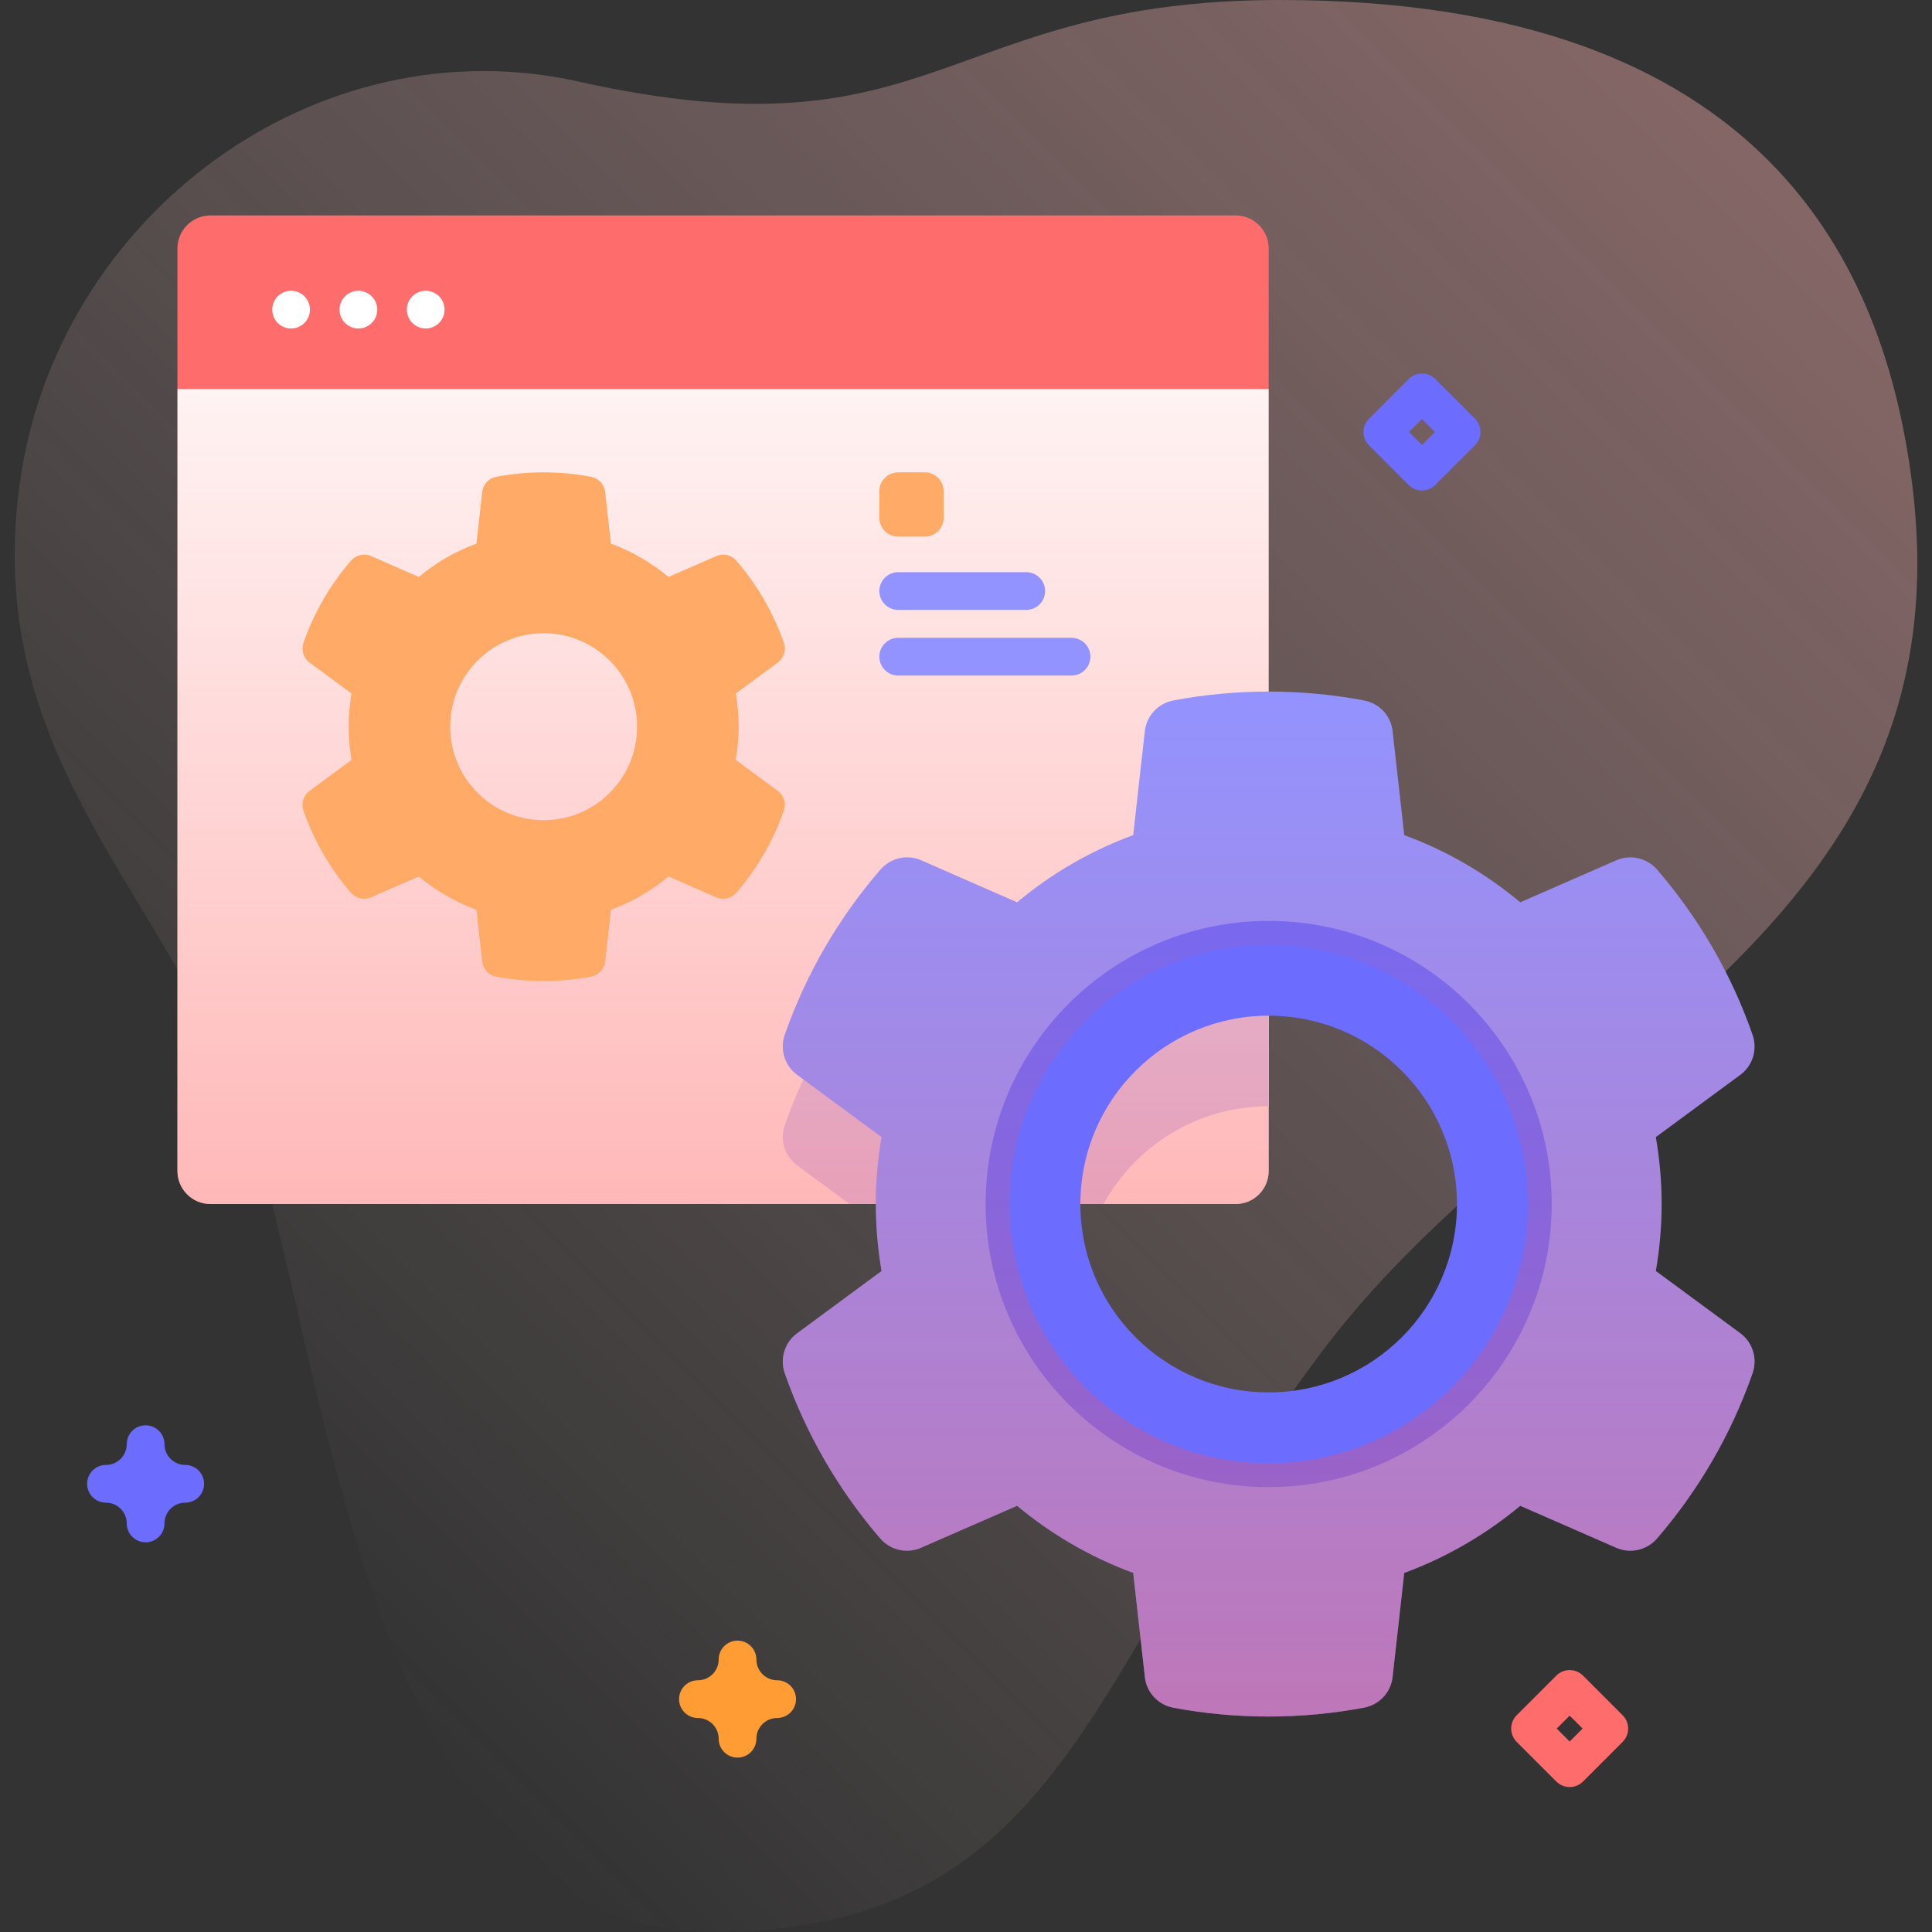 <svg xmlns="http://www.w3.org/2000/svg" width="512" height="512" viewBox="0 0 512 512" fill="none"><rect x="0" y="0" width="512" height="512" fill="#333333" stroke="none"/><path d="M506.654 127.571C499.388 71.399 468.832 0 339.268 0C249.791 0 248.582 42.86 153.277 21.61C83.824 6.125 14.766 57.209 5.166 128.571C-5.19 205.555 50.497 240.846 68.575 305.437C88.076 375.109 102.082 512 188.852 512C284.53 512 289.47 437.965 351.443 356.729C411.072 278.563 522.069 246.745 506.654 127.571Z" fill="url(#paint0_linear_469_1385)" fill-opacity="0.4"></path><path d="M336.211 103.098V310.32C336.211 315.158 332.289 319.08 327.451 319.08H55.782C50.944 319.08 47.022 315.158 47.022 310.32V103.098L52.02 98.098H330.857L336.211 103.098Z" fill="white"></path><path d="M310.952 209.63C306.932 210.39 303.862 213.67 303.402 217.73L300.312 245.32C289.012 249.46 278.632 255.52 269.542 263.12L244.112 251.98C240.372 250.34 235.992 251.36 233.322 254.46C222.312 267.2 213.652 282 207.982 298.21C206.622 302.08 207.922 306.38 211.222 308.82L225.132 319.08H292.452C300.932 303.64 317.342 293.17 336.212 293.17V207.27C327.572 207.27 319.132 208.08 310.952 209.63Z" fill="#D8D8FF"></path><path d="M327.454 57.096H55.783C50.946 57.096 47.023 61.018 47.023 65.856L47.022 310.32C47.022 315.158 50.944 319.08 55.782 319.08H327.451C332.289 319.08 336.211 315.158 336.211 310.32L336.214 65.856C336.214 61.018 332.293 57.096 327.454 57.096Z" fill="url(#paint1_linear_469_1385)"></path><path d="M336.214 103.098V65.856C336.214 61.018 332.292 57.096 327.454 57.096H55.783C50.945 57.096 47.023 61.018 47.023 65.856V103.097L336.214 103.098Z" fill="#FF6C6C"></path><path d="M77.143 87.055C79.904 87.055 82.143 84.816 82.143 82.055C82.143 79.293 79.904 77.055 77.143 77.055C74.381 77.055 72.143 79.293 72.143 82.055C72.143 84.816 74.381 87.055 77.143 87.055Z" fill="white"></path><path d="M94.981 87.055C97.742 87.055 99.981 84.816 99.981 82.055C99.981 79.293 97.742 77.055 94.981 77.055C92.219 77.055 89.981 79.293 89.981 82.055C89.981 84.816 92.219 87.055 94.981 87.055Z" fill="white"></path><path d="M112.816 87.055C115.578 87.055 117.816 84.816 117.816 82.055C117.816 79.293 115.578 77.055 112.816 77.055C110.055 77.055 107.816 79.293 107.816 82.055C107.816 84.816 110.055 87.055 112.816 87.055Z" fill="white"></path><path d="M461.2 353.32L438.81 336.83C439.79 331.06 440.35 325.12 440.35 319.07C440.35 313.04 439.79 307.11 438.81 301.34L461.2 284.84C464.5 282.41 465.8 278.11 464.45 274.24C458.8 258.03 450.15 243.23 439.16 230.47C436.49 227.37 432.11 226.34 428.36 227.98L402.88 239.12C393.83 231.55 383.45 225.46 372.14 221.32L369.05 193.74C368.6 189.67 365.53 186.39 361.5 185.63C353.31 184.08 344.85 183.27 336.21 183.27C327.57 183.27 319.13 184.08 310.95 185.63C306.93 186.39 303.86 189.67 303.4 193.73L300.31 221.32C289.01 225.46 278.63 231.52 269.54 239.12L244.11 227.98C240.37 226.34 236 227.36 233.32 230.46C222.31 243.2 213.65 258 207.98 274.21C206.62 278.08 207.92 282.38 211.22 284.82L233.62 301.34C232.63 307.11 232.1 313.01 232.1 319.07C232.1 325.12 232.63 331.06 233.62 336.83L211.22 353.35C207.92 355.78 206.62 360.09 207.98 363.96C213.65 380.16 222.3 394.96 233.26 407.7C235.94 410.8 240.31 411.82 244.06 410.18L269.54 399.05C278.63 406.62 289.01 412.67 300.31 416.84L303.4 444.46C303.86 448.53 306.93 451.81 310.96 452.57C319.15 454.11 327.59 454.9 336.21 454.9C344.85 454.9 353.31 454.09 361.5 452.54C365.53 451.78 368.6 448.5 369.05 444.43L372.14 416.84C383.45 412.67 393.79 406.62 402.88 399.05L428.33 410.18C432.08 411.82 436.46 410.8 439.13 407.71C450.12 394.97 458.77 380.16 464.45 363.93C465.8 360.06 464.5 355.75 461.2 353.32ZM336.21 387.77C298.27 387.77 267.54 357 267.54 319.06C267.54 281.16 298.27 250.39 336.21 250.39C374.15 250.39 404.88 281.16 404.88 319.06C404.88 357 374.15 387.77 336.21 387.77Z" fill="#9393FF"></path><path d="M336.211 244.05C294.771 244.05 261.201 277.66 261.201 319.06C261.201 360.5 294.771 394.11 336.211 394.11C377.651 394.11 411.221 360.5 411.221 319.06C411.221 277.66 377.651 244.05 336.211 244.05ZM336.211 369C308.641 369 286.311 346.64 286.311 319.07C286.311 291.53 308.641 269.17 336.211 269.17C363.781 269.17 386.111 291.53 386.111 319.07C386.111 346.64 363.781 369 336.211 369Z" fill="#6C6CFF"></path><path d="M195.755 192.58C195.755 189.59 195.479 186.646 194.988 183.779L206.105 175.593C207.743 174.387 208.386 172.25 207.717 170.33C204.912 162.286 200.618 154.939 195.163 148.607C193.837 147.068 191.666 146.561 189.805 147.374L177.157 152.901C172.665 149.145 167.513 146.124 161.901 144.07L160.369 130.377C160.143 128.357 158.619 126.73 156.622 126.352C152.556 125.583 148.36 125.18 144.07 125.18C139.781 125.18 135.594 125.583 131.532 126.351C129.535 126.729 128.012 128.356 127.786 130.376L126.254 144.069C120.642 146.123 115.491 149.129 110.983 152.9L98.361 147.374C96.501 146.56 94.332 147.064 93.004 148.6C87.538 154.923 83.242 162.27 80.427 170.315C79.755 172.235 80.397 174.373 82.034 175.58L93.151 183.779C92.66 186.646 92.4 189.575 92.4 192.58C92.4 195.585 92.661 198.529 93.151 201.396L82.034 209.595C80.397 210.802 79.755 212.94 80.427 214.86C83.241 222.902 87.533 230.247 92.977 236.568C94.303 238.108 96.474 238.615 98.336 237.801L110.984 232.275C115.492 236.031 120.643 239.037 126.255 241.106L127.787 254.812C128.013 256.834 129.539 258.463 131.539 258.839C135.603 259.603 139.795 259.996 144.071 259.996C148.361 259.996 152.557 259.593 156.623 258.824C158.62 258.446 160.144 256.819 160.37 254.799L161.902 241.106C167.514 239.036 172.65 236.031 177.158 232.275L189.793 237.801C191.654 238.615 193.824 238.109 195.151 236.571C200.606 230.248 204.901 222.9 207.715 214.846C208.386 212.925 207.743 210.787 206.104 209.58L194.989 201.395C195.479 198.529 195.755 195.585 195.755 192.58ZM144.07 217.361C130.386 217.361 119.303 206.264 119.303 192.58C119.303 178.911 130.386 167.813 144.07 167.813C157.754 167.813 168.837 178.91 168.837 192.58C168.837 206.264 157.754 217.361 144.07 217.361Z" fill="#FFAA66"></path><path d="M245.075 142.219H238.035C235.274 142.219 233.035 139.98 233.035 137.219V130.179C233.035 127.418 235.274 125.179 238.035 125.179H245.075C247.836 125.179 250.075 127.418 250.075 130.179V137.219C250.075 139.981 247.837 142.219 245.075 142.219Z" fill="#FFAA66"></path><path d="M233.035 156.63C233.035 159.391 235.274 161.63 238.035 161.63H271.966C274.727 161.63 276.966 159.391 276.966 156.63C276.966 153.869 274.727 151.63 271.966 151.63H238.035C235.274 151.63 233.035 153.869 233.035 156.63Z" fill="#9393FF"></path><path d="M283.968 169.029H238.037C235.276 169.029 233.037 171.268 233.037 174.029C233.037 176.79 235.276 179.029 238.037 179.029H283.968C286.729 179.029 288.968 176.79 288.968 174.029C288.968 171.268 286.729 169.029 283.968 169.029Z" fill="#9393FF"></path><path d="M38.586 408.724C35.825 408.724 33.586 406.486 33.586 403.724C33.586 400.692 31.119 398.224 28.086 398.224C25.325 398.224 23.086 395.986 23.086 393.224C23.086 390.462 25.325 388.224 28.086 388.224C31.119 388.224 33.586 385.756 33.586 382.724C33.586 379.962 35.825 377.724 38.586 377.724C41.347 377.724 43.586 379.962 43.586 382.724C43.586 385.756 46.053 388.224 49.086 388.224C51.847 388.224 54.086 390.462 54.086 393.224C54.086 395.986 51.847 398.224 49.086 398.224C46.053 398.224 43.586 400.692 43.586 403.724C43.586 406.485 41.348 408.724 38.586 408.724Z" fill="#6C6CFF"></path><path d="M195.455 465.787C192.694 465.787 190.455 463.549 190.455 460.787C190.455 457.755 187.988 455.287 184.955 455.287C182.194 455.287 179.955 453.049 179.955 450.287C179.955 447.525 182.194 445.287 184.955 445.287C187.988 445.287 190.455 442.819 190.455 439.787C190.455 437.025 192.694 434.787 195.455 434.787C198.216 434.787 200.455 437.025 200.455 439.787C200.455 442.819 202.922 445.287 205.955 445.287C208.716 445.287 210.955 447.525 210.955 450.287C210.955 453.049 208.716 455.287 205.955 455.287C202.922 455.287 200.455 457.755 200.455 460.787C200.455 463.549 198.216 465.787 195.455 465.787Z" fill="#FF9C33"></path><path d="M376.842 129.989C375.563 129.989 374.282 129.501 373.307 128.524L362.807 118.024C360.854 116.072 360.854 112.906 362.807 110.954L373.307 100.454C375.258 98.501 378.426 98.501 380.377 100.454L390.877 110.954C392.83 112.906 392.83 116.072 390.877 118.024L380.377 128.524C379.401 129.501 378.121 129.989 376.842 129.989ZM373.413 114.489L376.842 117.918L380.271 114.489L376.842 111.06L373.413 114.489Z" fill="#6C6CFF"></path><path d="M415.978 473.59C414.699 473.59 413.418 473.102 412.443 472.125L401.943 461.625C399.99 459.673 399.99 456.507 401.943 454.555L412.443 444.055C414.394 442.102 417.562 442.102 419.513 444.055L430.013 454.555C431.966 456.507 431.966 459.673 430.013 461.625L419.513 472.125C418.537 473.102 417.257 473.59 415.978 473.59ZM412.549 458.09L415.978 461.519L419.407 458.09L415.978 454.661L412.549 458.09Z" fill="#FF6C6C"></path><path d="M461.2 353.32L438.81 336.83C439.79 331.06 440.35 325.12 440.35 319.07C440.35 313.04 439.79 307.11 438.81 301.34L461.2 284.84C464.5 282.41 465.8 278.11 464.45 274.24C458.8 258.03 450.15 243.23 439.16 230.47C436.49 227.37 432.11 226.34 428.36 227.98L402.88 239.12C393.83 231.55 383.45 225.46 372.14 221.32L369.05 193.74C368.6 189.67 365.53 186.39 361.5 185.63C353.31 184.08 344.85 183.27 336.21 183.27C327.57 183.27 319.13 184.08 310.95 185.63C306.93 186.39 303.86 189.67 303.4 193.73L300.31 221.32C289.01 225.46 278.63 231.52 269.54 239.12L244.11 227.98C240.37 226.34 236 227.36 233.32 230.46C222.31 243.2 213.65 258 207.98 274.21C206.62 278.08 207.92 282.38 211.22 284.82L233.62 301.34C232.63 307.11 232.1 313.01 232.1 319.07C232.1 325.12 232.63 331.06 233.62 336.83L211.22 353.35C207.92 355.78 206.62 360.09 207.98 363.96C213.65 380.16 222.3 394.96 233.26 407.7C235.94 410.8 240.31 411.82 244.06 410.18L269.54 399.05C278.63 406.62 289.01 412.67 300.31 416.84L303.4 444.46C303.86 448.53 306.93 451.81 310.96 452.57C319.15 454.11 327.59 454.9 336.21 454.9C344.85 454.9 353.31 454.09 361.5 452.54C365.53 451.78 368.6 448.5 369.05 444.43L372.14 416.84C383.45 412.67 393.79 406.62 402.88 399.05L428.33 410.18C432.08 411.82 436.46 410.8 439.13 407.71C450.12 394.97 458.77 380.16 464.45 363.93C465.8 360.06 464.5 355.75 461.2 353.32ZM336.21 387.77C298.27 387.77 267.54 357 267.54 319.06C267.54 281.16 298.27 250.39 336.21 250.39C374.15 250.39 404.88 281.16 404.88 319.06C404.88 357 374.15 387.77 336.21 387.77Z" fill="url(#paint2_linear_469_1385)"></path><defs><linearGradient id="paint0_linear_469_1385" x1="35.19" y1="388.519" x2="424.906" y2="-1.197" gradientUnits="userSpaceOnUse"><stop stop-color="#FFD8D8" stop-opacity="0"></stop><stop offset="0.998" stop-color="#FFB2B2"></stop></linearGradient><linearGradient id="paint1_linear_469_1385" x1="191.617" y1="319.08" x2="191.617" y2="57.096" gradientUnits="userSpaceOnUse"><stop stop-color="#FF4D4D" stop-opacity="0.4"></stop><stop offset="0.146" stop-color="#FF4D4D" stop-opacity="0.342"></stop><stop offset="1" stop-color="#FF4D4D" stop-opacity="0"></stop></linearGradient><linearGradient id="paint2_linear_469_1385" x1="336.212" y1="454.9" x2="336.212" y2="183.27" gradientUnits="userSpaceOnUse"><stop stop-color="#FF4D4D" stop-opacity="0.4"></stop><stop offset="0.146" stop-color="#FF4D4D" stop-opacity="0.342"></stop><stop offset="1" stop-color="#FF4D4D" stop-opacity="0"></stop></linearGradient></defs></svg>
